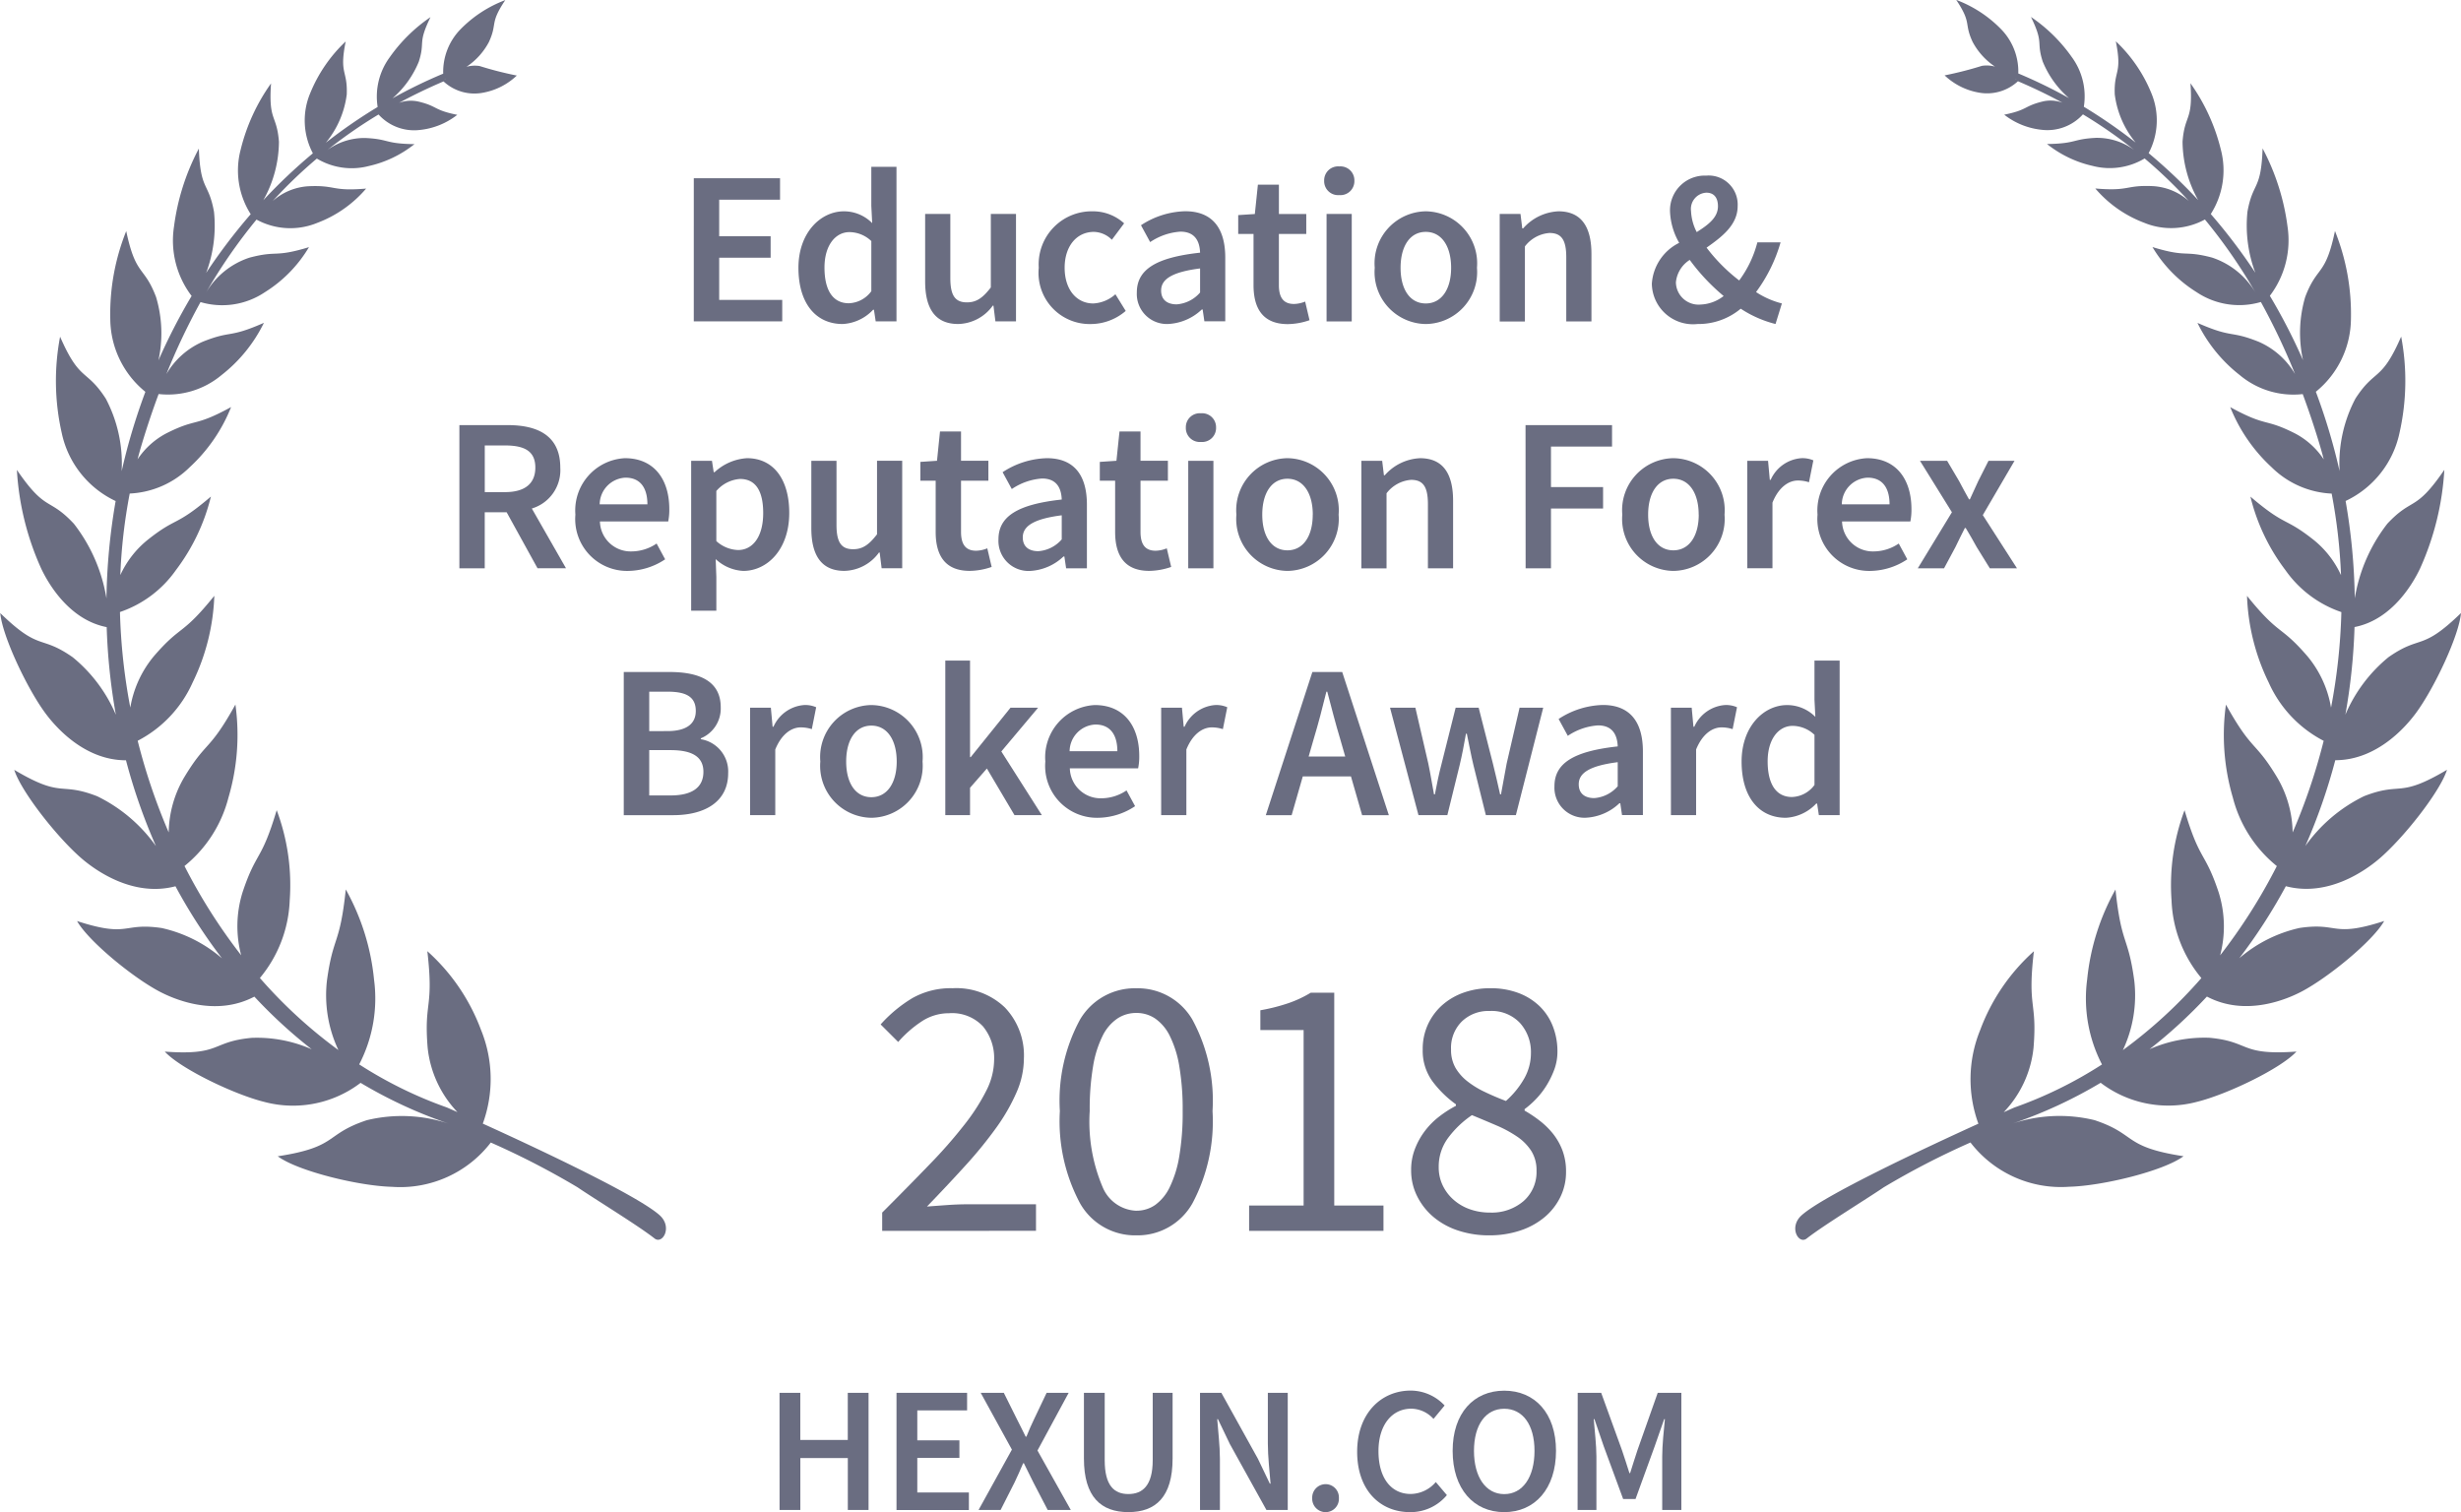 <svg xmlns="http://www.w3.org/2000/svg" width="165" height="101.384" viewBox="0 0 165 101.384">
    <defs>
        <style>
            .prefix__cls-1{isolation:isolate}.prefix__cls-2,.prefix__cls-3{fill:#6a6d81}.prefix__cls-3{fill-rule:evenodd}
        </style>
    </defs>
    <g id="prefix__Group_37305" data-name="Group 37305" transform="translate(-9035.375 -686.212)">
        <g id="prefix___2020" data-name="2020" transform="translate(9094.422 752.471)">
            <g id="prefix___2020-2" class="prefix__cls-1" data-name="2020-2">
                <g id="prefix__Group_37190" class="prefix__cls-1" data-name="Group 37190">
                    <path id="prefix__Path_89527" d="M-870.894 424.949v-1.227q1.8-1.8 3.2-3.253a32.2 32.2 0 0 0 2.353-2.691 13.438 13.438 0 0 0 1.452-2.277 4.629 4.629 0 0 0 .5-2.015 3.337 3.337 0 0 0-.751-2.252 2.834 2.834 0 0 0-2.277-.877 3.293 3.293 0 0 0-1.852.563 7.745 7.745 0 0 0-1.552 1.363l-1.177-1.175a9.222 9.222 0 0 1 2.128-1.765 5.237 5.237 0 0 1 2.7-.663 4.71 4.71 0 0 1 3.5 1.289 4.645 4.645 0 0 1 1.277 3.417 5.706 5.706 0 0 1-.488 2.264 12.769 12.769 0 0 1-1.342 2.35 28.322 28.322 0 0 1-2.052 2.527q-1.191 1.315-2.616 2.791.65-.05 1.352-.1t1.326-.051h4.631v1.778z" class="prefix__cls-2" data-name="Path 89527" transform="translate(870.994 -408.681)"/>
                    <path id="prefix__Path_89528" d="M-856.859 425.249a4.235 4.235 0 0 1-3.78-2.153 11.679 11.679 0 0 1-1.351-6.181 11.407 11.407 0 0 1 1.351-6.131 4.258 4.258 0 0 1 3.78-2.1 4.239 4.239 0 0 1 3.754 2.1 11.406 11.406 0 0 1 1.351 6.131 11.678 11.678 0 0 1-1.346 6.185 4.217 4.217 0 0 1-3.759 2.149zm0-1.653a2.171 2.171 0 0 0 1.263-.387 3.143 3.143 0 0 0 .977-1.2 7.533 7.533 0 0 0 .638-2.077 17.369 17.369 0 0 0 .225-3.015 17.167 17.167 0 0 0-.225-3 7.174 7.174 0 0 0-.638-2.04 3.057 3.057 0 0 0-.977-1.163 2.221 2.221 0 0 0-1.263-.376 2.284 2.284 0 0 0-1.277.376 3 3 0 0 0-.989 1.163 7.178 7.178 0 0 0-.638 2.04 17.167 17.167 0 0 0-.225 3 11.225 11.225 0 0 0 .863 5.092 2.561 2.561 0 0 0 2.266 1.591z" class="prefix__cls-2" data-name="Path 89528" transform="translate(874.002 -408.681)"/>
                    <path id="prefix__Path_89529" d="M-852.479 424.874v-1.7h3.654v-11.765h-2.9v-1.326a12.475 12.475 0 0 0 1.914-.488 7.69 7.69 0 0 0 1.463-.688h1.577v14.266h3.3v1.7z" class="prefix__cls-2" data-name="Path 89529" transform="translate(877.18 -408.606)"/>
                    <path id="prefix__Path_89530" d="M-839.107 425.249a6.505 6.505 0 0 1-2.089-.326 4.953 4.953 0 0 1-1.653-.914 4.371 4.371 0 0 1-1.087-1.389 3.847 3.847 0 0 1-.4-1.752 3.86 3.86 0 0 1 .264-1.439 4.886 4.886 0 0 1 .675-1.2 5.1 5.1 0 0 1 .951-.951 7.505 7.505 0 0 1 1.113-.714v-.1a7.216 7.216 0 0 1-1.552-1.514 3.473 3.473 0 0 1-.675-2.165 3.915 3.915 0 0 1 .35-1.676 3.962 3.962 0 0 1 .951-1.289 4.336 4.336 0 0 1 1.428-.839 5.227 5.227 0 0 1 1.8-.3 5.25 5.25 0 0 1 1.877.314 4.13 4.13 0 0 1 1.414.875 3.769 3.769 0 0 1 .9 1.351 4.6 4.6 0 0 1 .313 1.714 3.451 3.451 0 0 1-.212 1.2 5.91 5.91 0 0 1-.526 1.075 5.338 5.338 0 0 1-.7.9 5.9 5.9 0 0 1-.763.676v.1a8.713 8.713 0 0 1 1.026.688 5.248 5.248 0 0 1 .888.875 4.171 4.171 0 0 1 .626 1.114 3.994 3.994 0 0 1 .237 1.428 3.785 3.785 0 0 1-.375 1.676 4.123 4.123 0 0 1-1.051 1.353 4.962 4.962 0 0 1-1.626.9 6.488 6.488 0 0 1-2.104.329zm.051-1.528a3.256 3.256 0 0 0 2.264-.775 2.594 2.594 0 0 0 .863-2.027 2.422 2.422 0 0 0-.35-1.327 3.38 3.38 0 0 0-.951-.963 8.059 8.059 0 0 0-1.389-.751q-.788-.338-1.64-.689a6.6 6.6 0 0 0-1.589 1.514 3.224 3.224 0 0 0-.639 1.965 2.8 2.8 0 0 0 .264 1.226 3.006 3.006 0 0 0 .726.963 3.277 3.277 0 0 0 1.089.639 3.969 3.969 0 0 0 1.352.226zm1.075-7.483a5.882 5.882 0 0 0 1.239-1.526 3.458 3.458 0 0 0 .438-1.677 2.915 2.915 0 0 0-.726-2.015 2.611 2.611 0 0 0-2.052-.814 2.556 2.556 0 0 0-1.852.7 2.485 2.485 0 0 0-.726 1.876 2.41 2.41 0 0 0 .3 1.239 3.222 3.222 0 0 0 .814.914 6.1 6.1 0 0 0 1.175.712q.664.318 1.39.592z" class="prefix__cls-2" data-name="Path 89530" transform="translate(879.9 -408.681)"/>
                </g>
            </g>
        </g>
        <g id="prefix__Group_37025" data-name="Group 37025" transform="translate(9035.375 686.212)">
            <path id="prefix__Path_87387" d="M-813.282 435.617a7.651 7.651 0 0 0 6.617 2.968c2.245-.056 6.338-1.059 7.667-2.047-4.094-.63-3.1-1.466-5.974-2.421a9.964 9.964 0 0 0-5.547.251 30.9 30.9 0 0 0 5.965-2.754 7.481 7.481 0 0 0 6.47 1.274c2.037-.507 5.606-2.227 6.658-3.367-3.831.275-3.062-.667-5.834-.925a9.131 9.131 0 0 0-4.016.767 33.113 33.113 0 0 0 3.845-3.53c2.648 1.4 5.467.127 6.357-.339 1.8-.95 4.786-3.4 5.53-4.728-3.538 1.147-3.016.073-5.674.467a9.282 9.282 0 0 0-4.044 2.033 36.254 36.254 0 0 0 3.123-4.833c2.9.763 5.438-1.143 6.229-1.812 1.613-1.361 4.105-4.5 4.577-5.993-3.3 1.957-2.99.767-5.563 1.77a10.415 10.415 0 0 0-3.936 3.343 38.611 38.611 0 0 0 2.008-5.755c2.86 0 4.812-2.353 5.406-3.159 1.225-1.658 2.892-5.188 3.022-6.708-2.691 2.61-2.656 1.418-4.864 2.962a10.09 10.09 0 0 0-2.887 3.852 40.378 40.378 0 0 0 .614-5.875c2.587-.5 3.984-3.063 4.391-3.92a18.653 18.653 0 0 0 1.63-6.621c-1.964 2.871-2.116 1.793-3.82 3.61a11.038 11.038 0 0 0-2.185 5.006 41.024 41.024 0 0 0-.615-6.528 6.54 6.54 0 0 0 3.617-4.579 15.85 15.85 0 0 0 .108-6.441c-1.337 3.071-1.746 2.112-3.067 4.157a9.317 9.317 0 0 0-1.061 4.859c-.136-.592-.281-1.186-.446-1.78-.331-1.211-.716-2.391-1.146-3.539a6.351 6.351 0 0 0 2.353-4.878 14.93 14.93 0 0 0-1.071-5.9c-.641 3.074-1.182 2.284-1.994 4.42a8.513 8.513 0 0 0-.148 4.242 39.132 39.132 0 0 0-2.223-4.317 6.16 6.16 0 0 0 1.185-4.635 15.39 15.39 0 0 0-1.672-5.248c-.1 2.867-.647 2.208-1.015 4.241a8.994 8.994 0 0 0 .527 4.094 37.836 37.836 0 0 0-2.986-3.934 5.454 5.454 0 0 0 .674-4.322 12.969 12.969 0 0 0-2.037-4.447c.181 2.565-.386 2.053-.53 3.912a8.138 8.138 0 0 0 1.046 3.92 36.072 36.072 0 0 0-3.319-3.145 4.722 4.722 0 0 0 .189-4.005 9.9 9.9 0 0 0-2.39-3.494c.447 2.227-.139 1.89-.071 3.561a6.307 6.307 0 0 0 1.4 3.227 35.193 35.193 0 0 0-3.473-2.4 4.447 4.447 0 0 0-.806-3.329 10.638 10.638 0 0 0-2.739-2.692c.887 1.82.34 1.6.788 2.99a6.489 6.489 0 0 0 1.762 2.452 33.644 33.644 0 0 0-3.4-1.654 4.064 4.064 0 0 0-1.169-2.984 8.26 8.26 0 0 0-2.992-1.948c1.069 1.6.5 1.532 1.1 2.818a4.6 4.6 0 0 0 1.5 1.656 2.055 2.055 0 0 0-.878-.052 24.008 24.008 0 0 1-2.5.638 4.431 4.431 0 0 0 2.245 1.146 3.043 3.043 0 0 0 2.671-.752q1.549.658 2.988 1.441a2.293 2.293 0 0 0-1.329-.084c-1.287.315-.982.564-2.58.885a4.886 4.886 0 0 0 2.511 1.013 3.215 3.215 0 0 0 2.767-1.035 32.108 32.108 0 0 1 3.441 2.389 4.243 4.243 0 0 0-2.555-.814c-1.633.08-1.27.384-3.293.414a7.545 7.545 0 0 0 3.06 1.468 4.547 4.547 0 0 0 3.483-.5 31.463 31.463 0 0 1 2.963 2.851 3.967 3.967 0 0 0-2.379-.994c-1.9-.091-1.538.358-3.89.156a8.025 8.025 0 0 0 3.278 2.3 4.736 4.736 0 0 0 4.07-.22 35.66 35.66 0 0 1 3.422 4.954 5.331 5.331 0 0 0-2.938-2.4c-1.937-.512-1.637.016-4-.706a8.948 8.948 0 0 0 2.964 3.027 5.137 5.137 0 0 0 4.305.656 44.469 44.469 0 0 1 2.289 4.827 5.264 5.264 0 0 0-2.436-2.16c-1.969-.786-1.7-.207-4.105-1.266a9.979 9.979 0 0 0 2.836 3.5 5.6 5.6 0 0 0 4.221 1.274q.58 1.563 1.089 3.234c.115.381.223.763.323 1.147a5.209 5.209 0 0 0-1.963-1.762c-2.053-1.03-1.808-.378-4.309-1.745a11.055 11.055 0 0 0 2.782 4.037 6.121 6.121 0 0 0 4.018 1.761 36.527 36.527 0 0 1 .628 5.467 6.492 6.492 0 0 0-1.8-2.335c-2.011-1.6-1.845-.859-4.275-2.93a13.408 13.408 0 0 0 2.349 4.931 7.555 7.555 0 0 0 3.749 2.811 39.293 39.293 0 0 1-.693 6.406 7.243 7.243 0 0 0-1.581-3.445c-1.853-2.149-1.841-1.31-4.052-4.048a14.337 14.337 0 0 0 1.459 5.819 8.116 8.116 0 0 0 3.681 3.9 40.231 40.231 0 0 1-2.081 6.144 7.464 7.464 0 0 0-1.011-3.645c-1.529-2.559-1.667-1.7-3.461-4.928a14.845 14.845 0 0 0 .464 6.237 8.661 8.661 0 0 0 2.948 4.589 37.325 37.325 0 0 1-3.8 5.986 7.623 7.623 0 0 0-.1-4.225c-.93-2.791-1.246-2.008-2.287-5.506a14.311 14.311 0 0 0-.872 6.04 8.629 8.629 0 0 0 2 5.214 32.224 32.224 0 0 1-5.263 4.832 8.621 8.621 0 0 0 .764-4.663c-.416-3.056-.859-2.311-1.259-6.106a15.459 15.459 0 0 0-1.9 6.037 9.636 9.636 0 0 0 .994 5.693 28.069 28.069 0 0 1-5.873 2.886c-.019.008-.283.123-.715.315a7.329 7.329 0 0 0 2-4.331c.256-3.156-.43-2.579.023-6.461a13.291 13.291 0 0 0-3.6 5.282 8.708 8.708 0 0 0-.121 6.28c-3.673 1.669-10.382 4.82-11.852 6.141-.886.794-.2 1.985.344 1.556 1.078-.851 4.033-2.659 5.16-3.43a53.528 53.528 0 0 1 5.818-3.007zm3.06-71.305l.008.024-.056-.047z" class="prefix__cls-3" data-name="Path 87387" transform="translate(945.395 -359.016)"/>
            <path id="prefix__Path_87388" d="M-876.536 438.617c1.13.771 4.085 2.579 5.163 3.43.543.43 1.229-.763.344-1.556-1.47-1.322-8.178-4.472-11.855-6.141a8.723 8.723 0 0 0-.119-6.28 13.305 13.305 0 0 0-3.6-5.282c.45 3.882-.236 3.3.02 6.461a7.365 7.365 0 0 0 2 4.331c-.43-.191-.694-.307-.714-.315a28.118 28.118 0 0 1-5.874-2.886 9.6 9.6 0 0 0 .994-5.693 15.455 15.455 0 0 0-1.894-6.037c-.4 3.8-.844 3.052-1.262 6.106a8.634 8.634 0 0 0 .767 4.663 32.231 32.231 0 0 1-5.263-4.832 8.631 8.631 0 0 0 2-5.214 14.287 14.287 0 0 0-.874-6.039c-1.041 3.493-1.356 2.711-2.288 5.506a7.635 7.635 0 0 0-.093 4.225 37.289 37.289 0 0 1-3.8-5.986 8.647 8.647 0 0 0 2.947-4.589 14.846 14.846 0 0 0 .467-6.237c-1.793 3.231-1.931 2.369-3.462 4.928a7.494 7.494 0 0 0-1.011 3.645 40.571 40.571 0 0 1-2.08-6.144 8.127 8.127 0 0 0 3.681-3.9 14.36 14.36 0 0 0 1.457-5.819c-2.208 2.738-2.2 1.9-4.052 4.048a7.254 7.254 0 0 0-1.58 3.445 39.459 39.459 0 0 1-.694-6.406 7.548 7.548 0 0 0 3.751-2.811 13.424 13.424 0 0 0 2.347-4.931c-2.429 2.071-2.264 1.325-4.274 2.93a6.5 6.5 0 0 0-1.8 2.335 36.212 36.212 0 0 1 .63-5.467 6.121 6.121 0 0 0 4.018-1.761 11.018 11.018 0 0 0 2.779-4.037c-2.5 1.367-2.255.715-4.309 1.745a5.231 5.231 0 0 0-1.963 1.762c.1-.386.209-.767.324-1.147q.508-1.673 1.09-3.234a5.594 5.594 0 0 0 4.22-1.274 9.995 9.995 0 0 0 2.838-3.5c-2.4 1.059-2.133.48-4.1 1.266a5.246 5.246 0 0 0-2.439 2.171 43.963 43.963 0 0 1 2.289-4.828 5.127 5.127 0 0 0 4.305-.656 8.956 8.956 0 0 0 2.967-3.027c-2.372.722-2.075.195-4 .707a5.315 5.315 0 0 0-2.938 2.4 35.861 35.861 0 0 1 3.419-4.955 4.744 4.744 0 0 0 4.072.221 8.016 8.016 0 0 0 3.278-2.3c-2.349.2-1.984-.245-3.89-.156a3.975 3.975 0 0 0-2.376.994 31.614 31.614 0 0 1 2.963-2.85 4.534 4.534 0 0 0 3.481.5 7.564 7.564 0 0 0 3.063-1.468c-2.027-.029-1.66-.334-3.293-.412a4.237 4.237 0 0 0-2.556.813 32.182 32.182 0 0 1 3.441-2.389 3.215 3.215 0 0 0 2.767 1.037 4.881 4.881 0 0 0 2.511-1.014c-1.6-.319-1.294-.57-2.58-.883a2.292 2.292 0 0 0-1.329.083q1.441-.78 2.988-1.441a3.041 3.041 0 0 0 2.668.754 4.428 4.428 0 0 0 2.245-1.147 23.972 23.972 0 0 1-2.495-.638 2.075 2.075 0 0 0-.878.052 4.566 4.566 0 0 0 1.5-1.656c.593-1.286.029-1.219 1.1-2.816a8.256 8.256 0 0 0-2.992 1.946 4.093 4.093 0 0 0-1.17 2.986 33.628 33.628 0 0 0-3.4 1.653 6.506 6.506 0 0 0 1.762-2.451c.448-1.393-.1-1.171.786-2.991a10.67 10.67 0 0 0-2.736 2.692 4.447 4.447 0 0 0-.807 3.33 34.768 34.768 0 0 0-3.472 2.395 6.338 6.338 0 0 0 1.4-3.227c.065-1.669-.518-1.334-.071-3.561a9.89 9.89 0 0 0-2.391 3.5 4.718 4.718 0 0 0 .191 4 36.453 36.453 0 0 0-3.322 3.144 8.091 8.091 0 0 0 1.047-3.92c-.144-1.857-.711-1.346-.53-3.91a12.937 12.937 0 0 0-2.038 4.447 5.458 5.458 0 0 0 .675 4.321 38.341 38.341 0 0 0-2.987 3.934 9.014 9.014 0 0 0 .526-4.094c-.366-2.03-.913-1.373-1.015-4.24a15.376 15.376 0 0 0-1.669 5.247 6.141 6.141 0 0 0 1.183 4.635 39.773 39.773 0 0 0-2.224 4.319 8.477 8.477 0 0 0-.16-4.248c-.811-2.136-1.351-1.346-2-4.42a14.919 14.919 0 0 0-1.069 5.9 6.343 6.343 0 0 0 2.353 4.877q-.644 1.721-1.147 3.539c-.161.592-.308 1.186-.444 1.78a9.314 9.314 0 0 0-1.061-4.859c-1.319-2.045-1.729-1.086-3.066-4.157a15.852 15.852 0 0 0 .107 6.441 6.543 6.543 0 0 0 3.617 4.579 41.356 41.356 0 0 0-.616 6.528 11.043 11.043 0 0 0-2.183-5.006c-1.7-1.818-1.857-.739-3.822-3.61a18.625 18.625 0 0 0 1.633 6.621c.406.855 1.8 3.418 4.388 3.92a40.413 40.413 0 0 0 .615 5.875 10.067 10.067 0 0 0-2.888-3.852c-2.208-1.545-2.175-.352-4.861-2.962.128 1.52 1.794 5.05 3.021 6.707.595.807 2.549 3.163 5.406 3.16a38.674 38.674 0 0 0 2.01 5.754 10.42 10.42 0 0 0-3.938-3.342c-2.571-1-2.263.187-5.563-1.77.48 1.5 2.967 4.631 4.579 5.993.79.667 3.33 2.575 6.23 1.812a36.234 36.234 0 0 0 3.12 4.833 9.245 9.245 0 0 0-4.044-2.033c-2.658-.392-2.133.679-5.673-.467.745 1.326 3.724 3.778 5.53 4.727.888.466 3.7 1.74 6.357.34a33.219 33.219 0 0 0 3.845 3.53 9.113 9.113 0 0 0-4.017-.767c-2.772.257-2 1.2-5.835.923 1.054 1.142 4.623 2.862 6.661 3.369a7.471 7.471 0 0 0 6.468-1.275 31.011 31.011 0 0 0 5.967 2.755 9.952 9.952 0 0 0-5.547-.251c-2.875.955-1.88 1.79-5.974 2.42 1.329.989 5.422 1.992 7.667 2.048a7.656 7.656 0 0 0 6.617-2.97 53.6 53.6 0 0 1 5.812 2.999zm-8.843-74.335l-.056.047.007-.023z" class="prefix__cls-3" data-name="Path 87388" transform="translate(915.254 -359.014)"/>
        </g>
        <g id="prefix__Group_37224" data-name="Group 37224" transform="translate(9066.175 697.37)">
            <path id="prefix__Path_89531" d="M-880.388 367.974h5.783v1.438h-4.08v2.451h3.449v1.437h-3.449v2.832h4.226v1.438h-5.93z" class="prefix__cls-2" data-name="Path 89531" transform="translate(896.104 -367.18)"/>
            <path id="prefix__Path_89532" d="M-875.129 374.168c0-2.348 1.482-3.786 3.052-3.786a2.661 2.661 0 0 1 1.893.792l-.059-1.161V367.4h1.688v10.362h-1.394l-.117-.778h-.059a3 3 0 0 1-2.04.954c-1.805.001-2.964-1.393-2.964-3.77zm4.887 1.57v-3.361a2.148 2.148 0 0 0-1.468-.6c-.924 0-1.673.866-1.673 2.377 0 1.556.587 2.392 1.629 2.392a1.945 1.945 0 0 0 1.512-.808z" class="prefix__cls-2" data-name="Path 89532" transform="translate(897.861 -367.372)"/>
            <path id="prefix__Path_89533" d="M-868.761 374.287v-4.52h1.689v4.3c0 1.189.336 1.629 1.115 1.629.631 0 1.057-.293 1.6-1v-4.931h1.688v7.205h-1.38l-.132-1.057h-.044a2.933 2.933 0 0 1-2.319 1.233c-1.541.003-2.217-1.038-2.217-2.859z" class="prefix__cls-2" data-name="Path 89533" transform="translate(899.988 -366.581)"/>
            <path id="prefix__Path_89534" d="M-863.051 373.421a3.554 3.554 0 0 1 3.61-3.786 3.1 3.1 0 0 1 2.113.807l-.822 1.1a1.761 1.761 0 0 0-1.2-.528c-1.159 0-1.966.954-1.966 2.407s.792 2.392 1.922 2.392a2.4 2.4 0 0 0 1.482-.616l.691 1.117a3.6 3.6 0 0 1-2.349.879 3.428 3.428 0 0 1-3.481-3.772z" class="prefix__cls-2" data-name="Path 89534" transform="translate(901.896 -366.625)"/>
            <path id="prefix__Path_89535" d="M-858.123 375.079c0-1.541 1.277-2.348 4.241-2.671-.029-.763-.338-1.409-1.32-1.409a4.106 4.106 0 0 0-2.027.7l-.616-1.13a5.636 5.636 0 0 1 2.964-.939c1.792 0 2.687 1.1 2.687 3.111v4.27h-1.4l-.116-.792h-.059a3.515 3.515 0 0 1-2.232.969 2.014 2.014 0 0 1-2.122-2.109zm4.241 0v-1.614c-1.967.249-2.612.763-2.612 1.482 0 .646.44.926 1.043.926a2.29 2.29 0 0 0 1.569-.794z" class="prefix__cls-2" data-name="Path 89535" transform="translate(903.543 -366.625)"/>
            <path id="prefix__Path_89536" d="M-852 375.029V371.6h-1.027v-1.262l1.115-.073.205-1.968h1.409v1.968h1.834v1.335h-1.836v3.434c0 .851.323 1.262 1.013 1.262a2.067 2.067 0 0 0 .748-.161l.294 1.249a4.607 4.607 0 0 1-1.468.263c-1.673-.006-2.287-1.062-2.287-2.618z" class="prefix__cls-2" data-name="Path 89536" transform="translate(905.244 -367.074)"/>
            <path id="prefix__Path_89537" d="M-848.708 368.333a.934.934 0 0 1 1.013-.954.934.934 0 0 1 1.013.954.936.936 0 0 1-1.013.969.936.936 0 0 1-1.013-.969zm.161 2.232h1.688v7.205h-1.687z" class="prefix__cls-2" data-name="Path 89537" transform="translate(906.688 -367.379)"/>
            <path id="prefix__Path_89538" d="M-846.167 373.421a3.486 3.486 0 0 1 3.421-3.786 3.488 3.488 0 0 1 3.434 3.786 3.483 3.483 0 0 1-3.434 3.771 3.481 3.481 0 0 1-3.421-3.771zm5.122 0c0-1.453-.644-2.407-1.7-2.407s-1.689.954-1.689 2.407.631 2.392 1.689 2.392 1.7-.954 1.7-2.392z" class="prefix__cls-2" data-name="Path 89538" transform="translate(907.537 -366.625)"/>
            <path id="prefix__Path_89539" d="M-839.886 369.811h1.394l.119.969h.059a3.347 3.347 0 0 1 2.363-1.145c1.541 0 2.216 1.042 2.216 2.862v4.52h-1.688v-4.3c0-1.189-.338-1.629-1.131-1.629a2.283 2.283 0 0 0-1.642.9v5.034h-1.689z" class="prefix__cls-2" data-name="Path 89539" transform="translate(909.635 -366.625)"/>
            <path id="prefix__Path_89540" d="M-832.241 375.092a3.3 3.3 0 0 1 1.834-2.744 4.555 4.555 0 0 1-.616-2.113 2.329 2.329 0 0 1 2.423-2.393 1.947 1.947 0 0 1 2.113 2.041c0 1.262-1.042 2.055-2.084 2.788a11.5 11.5 0 0 0 2.187 2.2 7.371 7.371 0 0 0 1.218-2.553h1.556a10.391 10.391 0 0 1-1.644 3.331 5.741 5.741 0 0 0 1.732.763l-.426 1.379a7.594 7.594 0 0 1-2.333-1.027 4.415 4.415 0 0 1-2.891 1.027 2.764 2.764 0 0 1-3.069-2.699zm3.274 1.394a2.668 2.668 0 0 0 1.541-.572 13.592 13.592 0 0 1-2.275-2.421 2.005 2.005 0 0 0-.926 1.5 1.52 1.52 0 0 0 1.66 1.493zm-.264-4.858c.792-.5 1.423-.983 1.423-1.732 0-.514-.22-.91-.778-.91a1.091 1.091 0 0 0-1.027 1.233 3.387 3.387 0 0 0 .382 1.41z" class="prefix__cls-2" data-name="Path 89540" transform="translate(912.19 -367.225)"/>
            <path id="prefix__Path_89541" d="M-892.168 380.38h3.243c2 0 3.522.7 3.522 2.848a2.686 2.686 0 0 1-1.908 2.744l2.291 4.006h-1.909l-2.071-3.756h-1.468v3.757h-1.7zm3.067 4.492c1.306 0 2.025-.558 2.025-1.644 0-1.1-.719-1.484-2.025-1.484h-1.365v3.127z" class="prefix__cls-2" data-name="Path 89541" transform="translate(892.168 -363.035)"/>
            <path id="prefix__Path_89542" d="M-886.338 385.828a3.507 3.507 0 0 1 3.317-3.786c1.952 0 2.979 1.409 2.979 3.419a3.848 3.848 0 0 1-.073.822h-4.579a2.062 2.062 0 0 0 2.128 2.01 3.011 3.011 0 0 0 1.673-.528l.572 1.057a4.547 4.547 0 0 1-2.465.778 3.475 3.475 0 0 1-3.552-3.772zm4.828-.69c0-1.117-.484-1.79-1.468-1.79a1.81 1.81 0 0 0-1.732 1.79z" class="prefix__cls-2" data-name="Path 89542" transform="translate(894.116 -362.48)"/>
            <path id="prefix__Path_89543" d="M-880.52 382.217h1.394l.117.764h.059a3.509 3.509 0 0 1 2.172-.939c1.792 0 2.834 1.438 2.834 3.669 0 2.465-1.484 3.889-3.083 3.889a2.915 2.915 0 0 1-1.849-.792l.044 1.2v2.26h-1.688zm4.829 3.509c0-1.438-.47-2.291-1.557-2.291a2.307 2.307 0 0 0-1.585.807v3.358a2.279 2.279 0 0 0 1.453.6c.954.006 1.689-.846 1.689-2.475z" class="prefix__cls-2" data-name="Path 89543" transform="translate(896.06 -362.48)"/>
            <path id="prefix__Path_89544" d="M-874.481 386.694v-4.521h1.688v4.3c0 1.189.338 1.629 1.117 1.629.63 0 1.057-.294 1.6-1v-4.932h1.688v7.207h-1.379l-.132-1.057h-.044a2.939 2.939 0 0 1-2.32 1.233c-1.537.003-2.218-1.039-2.218-2.859z" class="prefix__cls-2" data-name="Path 89544" transform="translate(898.077 -362.436)"/>
            <path id="prefix__Path_89545" d="M-867.975 387.436V384H-869v-1.26l1.115-.075.2-1.966h1.41v1.966h1.834V384h-1.834v3.434c0 .851.323 1.262 1.012 1.262a2.065 2.065 0 0 0 .749-.161l.293 1.247a4.6 4.6 0 0 1-1.468.264c-1.67.002-2.286-1.054-2.286-2.61z" class="prefix__cls-2" data-name="Path 89545" transform="translate(899.908 -362.929)"/>
            <path id="prefix__Path_89546" d="M-865.076 387.486c0-1.541 1.277-2.348 4.242-2.671-.029-.763-.338-1.41-1.321-1.41a4.117 4.117 0 0 0-2.027.706l-.616-1.13a5.645 5.645 0 0 1 2.966-.939c1.79 0 2.686 1.1 2.686 3.111v4.271h-1.394l-.117-.792h-.059a3.508 3.508 0 0 1-2.231.969 2.015 2.015 0 0 1-2.129-2.115zm4.242 0v-1.614c-1.966.25-2.612.763-2.612 1.482 0 .646.44.924 1.042.924a2.291 2.291 0 0 0 1.57-.792z" class="prefix__cls-2" data-name="Path 89546" transform="translate(901.219 -362.48)"/>
            <path id="prefix__Path_89547" d="M-858.956 387.436V384h-1.027v-1.26l1.115-.075.205-1.966h1.409v1.966h1.836V384h-1.836v3.434c0 .851.323 1.262 1.013 1.262a2.06 2.06 0 0 0 .748-.161l.295 1.247a4.617 4.617 0 0 1-1.468.264c-1.673.002-2.29-1.054-2.29-2.61z" class="prefix__cls-2" data-name="Path 89547" transform="translate(902.921 -362.929)"/>
            <path id="prefix__Path_89548" d="M-855.66 380.74a.933.933 0 0 1 1.013-.954.933.933 0 0 1 1.013.954.936.936 0 0 1-1.013.969.936.936 0 0 1-1.013-.969zm.161 2.231h1.688v7.207h-1.689z" class="prefix__cls-2" data-name="Path 89548" transform="translate(904.366 -363.234)"/>
            <path id="prefix__Path_89549" d="M-853.119 385.828a3.486 3.486 0 0 1 3.419-3.786 3.489 3.489 0 0 1 3.435 3.786 3.485 3.485 0 0 1-3.435 3.772 3.481 3.481 0 0 1-3.419-3.772zm5.122 0c0-1.453-.646-2.407-1.7-2.407s-1.687.954-1.687 2.407.631 2.392 1.688 2.392 1.696-.954 1.696-2.392z" class="prefix__cls-2" data-name="Path 89549" transform="translate(905.214 -362.48)"/>
            <path id="prefix__Path_89550" d="M-846.838 382.217h1.394l.117.969h.059a3.346 3.346 0 0 1 2.363-1.143c1.541 0 2.216 1.041 2.216 2.862v4.52h-1.688v-4.3c0-1.19-.338-1.63-1.13-1.63a2.285 2.285 0 0 0-1.644.9v5.034h-1.688z" class="prefix__cls-2" data-name="Path 89550" transform="translate(907.313 -362.48)"/>
            <path id="prefix__Path_89551" d="M-838.588 380.38h5.8v1.44h-4.094v2.715h3.493v1.438h-3.493v4.006h-1.7z" class="prefix__cls-2" data-name="Path 89551" transform="translate(910.069 -363.035)"/>
            <path id="prefix__Path_89552" d="M-833.726 385.828a3.486 3.486 0 0 1 3.421-3.786 3.488 3.488 0 0 1 3.434 3.786 3.484 3.484 0 0 1-3.434 3.772 3.481 3.481 0 0 1-3.421-3.772zm5.122 0c0-1.453-.644-2.407-1.7-2.407s-1.689.954-1.689 2.407.631 2.392 1.689 2.392 1.704-.954 1.704-2.392z" class="prefix__cls-2" data-name="Path 89552" transform="translate(911.694 -362.48)"/>
            <path id="prefix__Path_89553" d="M-827.445 382.217h1.394l.117 1.277h.059a2.446 2.446 0 0 1 2.04-1.451 1.833 1.833 0 0 1 .822.145l-.294 1.468a2.391 2.391 0 0 0-.748-.116c-.572 0-1.262.395-1.7 1.482v4.4h-1.688z" class="prefix__cls-2" data-name="Path 89553" transform="translate(913.792 -362.48)"/>
            <path id="prefix__Path_89554" d="M-823.914 385.828a3.507 3.507 0 0 1 3.317-3.786c1.953 0 2.98 1.409 2.98 3.419a3.933 3.933 0 0 1-.073.822h-4.58a2.063 2.063 0 0 0 2.128 2.01 3.011 3.011 0 0 0 1.674-.528l.572 1.057a4.551 4.551 0 0 1-2.467.778 3.474 3.474 0 0 1-3.551-3.772zm4.829-.69c0-1.117-.486-1.79-1.469-1.79a1.81 1.81 0 0 0-1.732 1.79z" class="prefix__cls-2" data-name="Path 89554" transform="translate(914.972 -362.48)"/>
            <path id="prefix__Path_89555" d="M-816.587 385.623l-2.142-3.45h1.82l.807 1.366c.206.4.44.822.661 1.218h.059c.176-.4.382-.822.558-1.218l.69-1.366h1.746l-2.128 3.641 2.291 3.566h-1.821l-.88-1.423c-.235-.426-.484-.866-.734-1.277h-.059c-.205.411-.426.837-.631 1.277l-.763 1.423h-1.761z" class="prefix__cls-2" data-name="Path 89555" transform="translate(916.655 -362.436)"/>
            <path id="prefix__Path_89556" d="M-883.907 392.788h3.067c1.983 0 3.434.6 3.434 2.363a2.163 2.163 0 0 1-1.335 2.084v.059a2.192 2.192 0 0 1 1.834 2.275c0 1.924-1.569 2.818-3.683 2.818h-3.317zm2.92 3.962c1.335 0 1.909-.528 1.909-1.35 0-.939-.632-1.293-1.88-1.293h-1.242v2.643zm.22 4.314c1.41 0 2.2-.514 2.2-1.585 0-1.013-.762-1.453-2.2-1.453h-1.433v3.038z" class="prefix__cls-2" data-name="Path 89556" transform="translate(894.928 -358.89)"/>
            <path id="prefix__Path_89557" d="M-877.56 394.625h1.394l.117 1.277h.059a2.448 2.448 0 0 1 2.04-1.453 1.81 1.81 0 0 1 .822.147l-.292 1.468a2.36 2.36 0 0 0-.75-.117c-.572 0-1.262.4-1.7 1.482v4.4h-1.688z" class="prefix__cls-2" data-name="Path 89557" transform="translate(897.049 -358.335)"/>
            <path id="prefix__Path_89558" d="M-874.029 398.235a3.486 3.486 0 0 1 3.419-3.786 3.489 3.489 0 0 1 3.435 3.786 3.484 3.484 0 0 1-3.435 3.772 3.481 3.481 0 0 1-3.419-3.772zm5.122 0c0-1.453-.646-2.407-1.7-2.407s-1.688.954-1.688 2.407.631 2.392 1.688 2.392 1.7-.954 1.7-2.392z" class="prefix__cls-2" data-name="Path 89558" transform="translate(898.228 -358.335)"/>
            <path id="prefix__Path_89559" d="M-867.748 392.215h1.658v6.473h.044l2.671-3.317h1.85l-2.467 2.935 2.716 4.27h-1.834l-1.85-3.126-1.13 1.291v1.834h-1.658z" class="prefix__cls-2" data-name="Path 89559" transform="translate(900.327 -359.081)"/>
            <path id="prefix__Path_89560" d="M-862.721 398.235a3.506 3.506 0 0 1 3.317-3.786c1.952 0 2.98 1.409 2.98 3.419a3.83 3.83 0 0 1-.075.822h-4.579a2.062 2.062 0 0 0 2.128 2.01 3.01 3.01 0 0 0 1.673-.528l.574 1.057a4.54 4.54 0 0 1-2.467.778 3.474 3.474 0 0 1-3.551-3.772zm4.829-.69c0-1.115-.486-1.79-1.469-1.79a1.81 1.81 0 0 0-1.732 1.79z" class="prefix__cls-2" data-name="Path 89560" transform="translate(902.006 -358.335)"/>
            <path id="prefix__Path_89561" d="M-856.9 394.625h1.394l.117 1.277h.059a2.448 2.448 0 0 1 2.04-1.453 1.813 1.813 0 0 1 .822.147l-.294 1.468a2.356 2.356 0 0 0-.748-.117c-.572 0-1.262.4-1.7 1.482v4.4h-1.69z" class="prefix__cls-2" data-name="Path 89561" transform="translate(903.951 -358.335)"/>
            <path id="prefix__Path_89562" d="M-848.518 392.788h2l3.127 9.6h-1.792l-.748-2.6h-3.229l-.748 2.6h-1.732zm-.249 5.665h2.451l-.337-1.174c-.308-1.013-.587-2.113-.866-3.171h-.059c-.264 1.073-.543 2.159-.851 3.171z" class="prefix__cls-2" data-name="Path 89562" transform="translate(905.707 -358.89)"/>
            <path id="prefix__Path_89563" d="M-845.4 394.581h1.7l.866 3.742c.147.69.249 1.365.383 2.07h.059c.131-.706.277-1.4.454-2.07l.939-3.742h1.542l.954 3.742c.176.69.323 1.365.484 2.07h.059c.132-.706.249-1.381.381-2.07l.866-3.742h1.585l-1.834 7.206h-2.012l-.835-3.361c-.163-.675-.279-1.335-.442-2.1h-.057c-.133.763-.264 1.438-.425 2.113l-.823 3.346h-1.937z" class="prefix__cls-2" data-name="Path 89563" transform="translate(907.795 -358.291)"/>
            <path id="prefix__Path_89564" d="M-837.135 399.893c0-1.541 1.277-2.348 4.242-2.671-.031-.763-.339-1.409-1.322-1.409a4.106 4.106 0 0 0-2.025.7l-.616-1.13a5.636 5.636 0 0 1 2.964-.939c1.79 0 2.687 1.1 2.687 3.111v4.27h-1.4l-.117-.792h-.059a3.508 3.508 0 0 1-2.231.969 2.014 2.014 0 0 1-2.123-2.109zm4.242 0v-1.614c-1.968.25-2.614.763-2.614 1.482 0 .646.44.926 1.042.926a2.3 2.3 0 0 0 1.572-.794z" class="prefix__cls-2" data-name="Path 89564" transform="translate(910.555 -358.335)"/>
            <path id="prefix__Path_89565" d="M-831.283 394.625h1.394l.117 1.277h.059a2.448 2.448 0 0 1 2.04-1.453 1.812 1.812 0 0 1 .822.147l-.294 1.468a2.355 2.355 0 0 0-.748-.117c-.572 0-1.262.4-1.7 1.482v4.4h-1.688z" class="prefix__cls-2" data-name="Path 89565" transform="translate(912.51 -358.335)"/>
            <path id="prefix__Path_89566" d="M-827.73 398.982c0-2.348 1.481-3.786 3.052-3.786a2.665 2.665 0 0 1 1.893.791l-.059-1.158v-2.614h1.688v10.362h-1.394l-.117-.778h-.059a3 3 0 0 1-2.04.954c-1.805 0-2.964-1.394-2.964-3.771zm4.887 1.57v-3.361a2.148 2.148 0 0 0-1.467-.6c-.925 0-1.673.866-1.673 2.377 0 1.556.587 2.392 1.629 2.392a1.945 1.945 0 0 0 1.511-.808z" class="prefix__cls-2" data-name="Path 89566" transform="translate(913.697 -359.081)"/>
        </g>
        <g id="prefix__Group_37225" data-name="Group 37225" transform="translate(9087.639 779.453)">
            <path id="prefix__Path_89567" d="M-876.079 429.014h1.393v3.159h3.183v-3.159h1.393v7.855h-1.39v-3.483h-3.183v3.483h-1.393z" class="prefix__cls-2" data-name="Path 89567" transform="translate(876.079 -428.87)"/>
            <path id="prefix__Path_89568" d="M-870.2 429.014h4.733v1.178h-3.339v2.008h2.823v1.177h-2.823v2.319h3.459v1.177h-4.853z" class="prefix__cls-2" data-name="Path 89568" transform="translate(878.043 -428.87)"/>
            <path id="prefix__Path_89569" d="M-863.841 432.822l-2.091-3.808h1.549l.866 1.741c.192.36.36.734.6 1.2h.048c.192-.468.348-.842.528-1.2l.828-1.741h1.478l-2.091 3.868 2.235 3.988h-1.549l-.962-1.849c-.2-.41-.4-.806-.636-1.286h-.048c-.2.48-.384.877-.576 1.286l-.937 1.849h-1.478z" class="prefix__cls-2" data-name="Path 89569" transform="translate(879.421 -428.87)"/>
            <path id="prefix__Path_89570" d="M-860.781 433.422v-4.408h1.393v4.516c0 1.706.636 2.271 1.586 2.271s1.633-.564 1.633-2.271v-4.516h1.333v4.408c0 2.583-1.141 3.591-2.966 3.591s-2.979-1.013-2.979-3.591z" class="prefix__cls-2" data-name="Path 89570" transform="translate(881.19 -428.87)"/>
            <path id="prefix__Path_89571" d="M-854.947 429.014h1.43l2.451 4.42.8 1.67h.048c-.061-.806-.181-1.8-.181-2.679v-3.411h1.334v7.855h-1.429l-2.451-4.42-.8-1.67h-.048c.06.83.18 1.778.18 2.655v3.435h-1.334z" class="prefix__cls-2" data-name="Path 89571" transform="translate(883.139 -428.87)"/>
            <path id="prefix__Path_89572" d="M-849.309 434.543a.9.9 0 0 1 .9-.938.892.892 0 0 1 .89.938.891.891 0 0 1-.89.937.9.9 0 0 1-.9-.937z" class="prefix__cls-2" data-name="Path 89572" transform="translate(885.023 -427.336)"/>
            <path id="prefix__Path_89573" d="M-847.05 433c0-2.571 1.61-4.1 3.592-4.1a3.12 3.12 0 0 1 2.271 1l-.745.9a2.043 2.043 0 0 0-1.489-.686c-1.286 0-2.2 1.082-2.2 2.847 0 1.79.84 2.871 2.161 2.871a2.245 2.245 0 0 0 1.682-.8l.744.877a3.168 3.168 0 0 1-2.475 1.141c-1.979-.001-3.541-1.441-3.541-4.05z" class="prefix__cls-2" data-name="Path 89573" transform="translate(885.778 -428.906)"/>
            <path id="prefix__Path_89574" d="M-842.251 432.942c0-2.535 1.418-4.036 3.459-4.036s3.471 1.5 3.471 4.036-1.418 4.108-3.471 4.108-3.459-1.563-3.459-4.108zm5.488 0c0-1.753-.792-2.823-2.029-2.823s-2.029 1.07-2.029 2.823.792 2.9 2.029 2.9 2.029-1.135 2.029-2.9z" class="prefix__cls-2" data-name="Path 89574" transform="translate(887.381 -428.906)"/>
            <path id="prefix__Path_89575" d="M-835.966 429.014h1.574l1.393 3.844c.168.492.336 1.021.5 1.537h.048c.168-.516.324-1.045.492-1.537l1.358-3.844h1.585v7.855h-1.284v-3.591c0-.732.108-1.778.18-2.5h-.048l-.638 1.826-1.283 3.531h-.83l-1.3-3.531-.626-1.826h-.047c.06.72.18 1.766.18 2.5v3.591h-1.262z" class="prefix__cls-2" data-name="Path 89575" transform="translate(889.481 -428.87)"/>
        </g>
    </g>
</svg>
